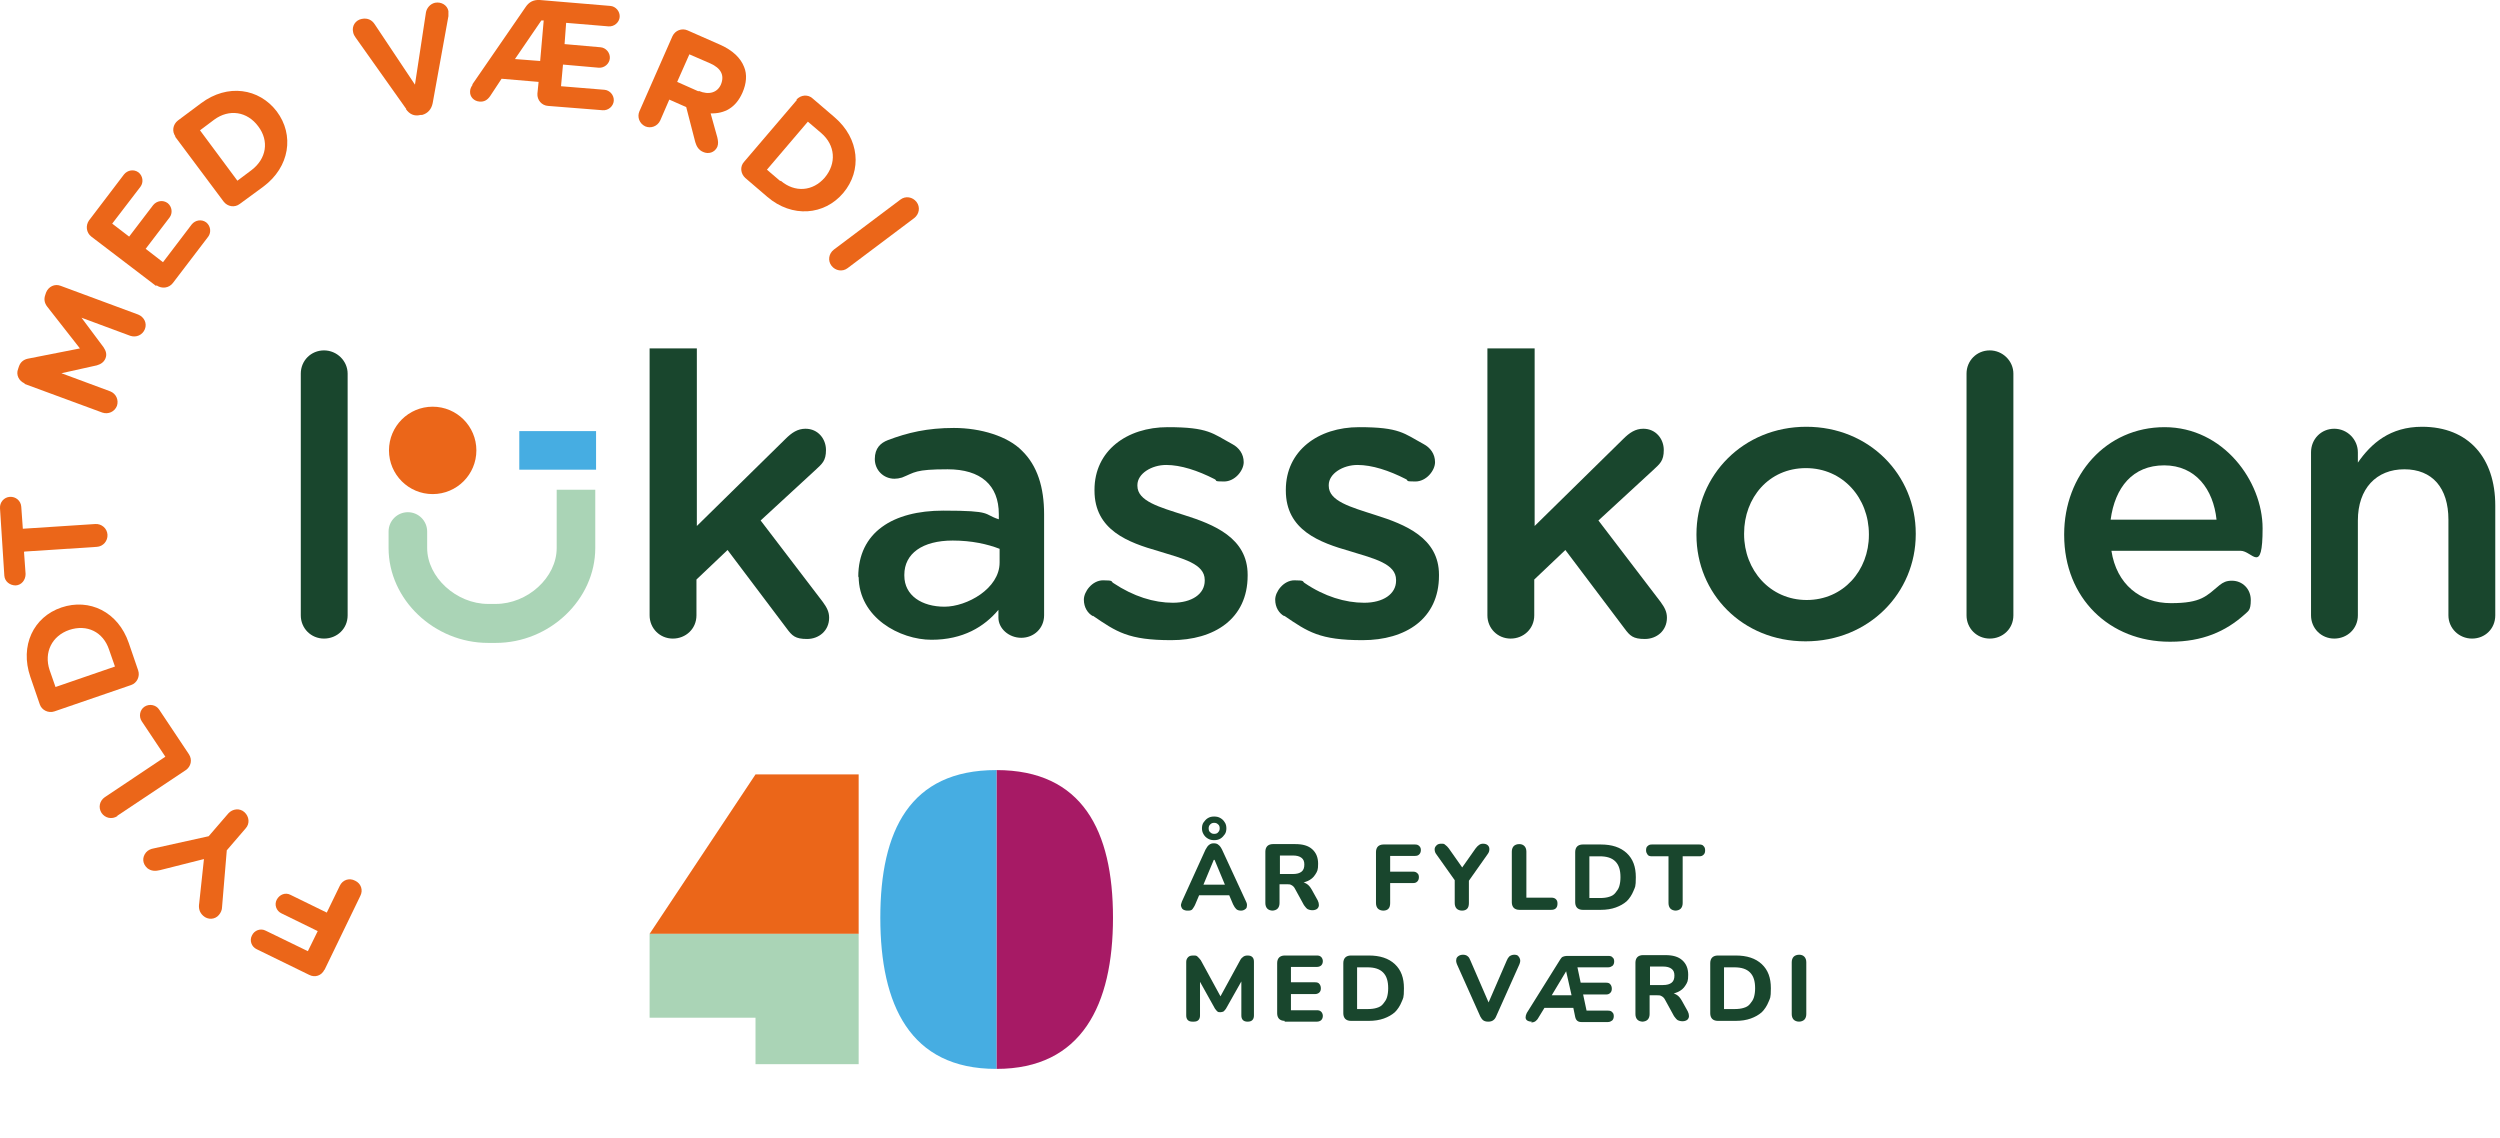 <?xml version="1.0" encoding="UTF-8"?>
<svg id="Layer_1" xmlns="http://www.w3.org/2000/svg" version="1.1" viewBox="0 0 635 289.1">
  <!-- Generator: Adobe Illustrator 29.7.1, SVG Export Plug-In . SVG Version: 2.1.1 Build 8)  -->
  <defs>
    <style>
      .st0 {
        fill: #eb6619;
      }

      .st1 {
        fill: #a71a65;
      }

      .st2 {
        fill: #46ade2;
      }

      .st3 {
        fill: #19462d;
      }

      .st4 {
        fill: #aad4b6;
      }
    </style>
  </defs>
  <g>
    <path class="st1" d="M253.1,195.6v75.9c21.7,0,29.6-16.3,29.6-38.4s-7.8-37.5-29.6-37.5Z"/>
    <polygon class="st0" points="218.1 196.7 191.9 196.7 165 237.2 218.1 237.2 218.1 196.7"/>
    <polygon class="st4" points="191.9 258.5 191.9 270.3 218.1 270.3 218.1 237.2 165 237.2 165 258.5 191.9 258.5"/>
    <path class="st2" d="M253.1,195.6s0,0-.1,0c-21.9,0-29.4,15.4-29.4,37.5s7.5,38.4,29.4,38.4,0,0,.1,0v-75.9Z"/>
  </g>
  <g>
    <path class="st3" d="M301.6,231.3c-.4,0-.8-.1-1.1-.3s-.4-.5-.5-.8,0-.7.2-1.2l6-13.2c.3-.5.5-.9.9-1.2s.7-.4,1.2-.4.9.1,1.2.4c.3.2.6.6.9,1.2l6.1,13.2c.2.4.3.8.2,1.2,0,.4-.2.6-.5.8s-.6.3-1,.3-.9-.1-1.2-.4-.5-.6-.8-1.2l-1.4-3.3,1.5,1h-9.8l1.5-1-1.4,3.3c-.2.5-.5.9-.7,1.2s-.6.4-1.1.4ZM308.3,218.4l-3,7.2-.6-.9h7.4l-.6.9-3-7.2h0ZM308.4,213.4c-.6,0-1.1-.1-1.6-.4s-.8-.6-1.1-1.1-.4-1-.4-1.5.1-1.1.4-1.5c.3-.4.6-.8,1.1-1.1s1-.4,1.6-.4,1.1.1,1.6.4c.5.3.8.6,1.1,1.1.3.4.4,1,.4,1.5s-.1,1.1-.4,1.5-.6.8-1.1,1.1c-.5.3-1,.4-1.6.4ZM308.4,211.8c.4,0,.8-.1,1-.4.3-.3.4-.6.4-1s-.1-.8-.4-1c-.3-.3-.6-.4-1-.4s-.7.1-1,.4-.4.6-.4,1,.1.8.4,1c.3.3.6.4,1,.4Z"/>
    <path class="st3" d="M323.3,231.3c-.6,0-1.1-.2-1.4-.5-.3-.3-.5-.8-.5-1.4v-13.1c0-.6.2-1.1.5-1.4.3-.3.8-.5,1.4-.5h5.7c1.9,0,3.3.4,4.3,1.3,1,.9,1.5,2.1,1.5,3.7s-.2,1.9-.7,2.7c-.5.8-1.1,1.3-2,1.7-.9.4-1.9.6-3.1.6l.2-.4h1c.7,0,1.2.2,1.7.5.5.3.9.8,1.3,1.5l1.5,2.7c.2.4.3.8.3,1.2,0,.4-.2.7-.4.9s-.7.4-1.2.4-.9-.1-1.3-.3c-.3-.2-.6-.6-.9-1l-2.3-4.2c-.2-.4-.5-.7-.9-.9-.3-.2-.7-.2-1.2-.2h-1.8v4.8c0,.6-.2,1.1-.5,1.4-.3.3-.8.5-1.4.5ZM325.1,222h3.3c1,0,1.7-.2,2.2-.6.5-.4.7-1,.7-1.8s-.2-1.3-.7-1.7c-.5-.4-1.2-.6-2.2-.6h-3.3v4.7Z"/>
    <path class="st3" d="M351.4,231.3c-.6,0-1.1-.2-1.4-.5-.3-.3-.5-.8-.5-1.4v-13c0-.6.2-1.1.5-1.4.3-.3.8-.5,1.4-.5h8c.5,0,.8.1,1.1.4s.4.6.4,1-.1.8-.4,1.1-.6.4-1.1.4h-6.3v4h5.8c.5,0,.8.1,1.1.4.3.2.4.6.4,1s-.1.8-.4,1.1-.6.4-1.1.4h-5.8v5.1c0,1.3-.6,1.9-1.8,1.9Z"/>
    <path class="st3" d="M371.4,231.3c-.6,0-1.1-.2-1.4-.5-.3-.3-.5-.8-.5-1.4v-6.8l.8,2.1-5.6-7.9c-.2-.3-.3-.7-.3-1.1,0-.4.2-.7.5-1s.7-.4,1.2-.4.7,0,1,.3c.3.2.6.5.9.9l3.8,5.4h-.8l3.8-5.4c.3-.4.6-.7.9-.9s.6-.3,1-.3.9.1,1.2.4c.3.3.4.6.4,1,0,.4-.1.8-.4,1.2l-5.5,7.8.7-2.1v6.8c0,1.3-.6,1.9-1.8,1.9Z"/>
    <path class="st3" d="M385.9,231.1c-.6,0-1.1-.2-1.4-.5-.3-.3-.5-.8-.5-1.4v-12.9c0-.6.2-1.1.5-1.4s.8-.5,1.4-.5,1,.2,1.3.5c.3.3.5.8.5,1.4v11.7h6.3c.5,0,.9.1,1.2.4s.4.6.4,1.1-.1.9-.4,1.2-.7.4-1.2.4h-8.1Z"/>
    <path class="st3" d="M402,231.1c-.6,0-1.1-.2-1.4-.5s-.5-.8-.5-1.4v-12.8c0-.6.2-1.1.5-1.4.3-.3.8-.5,1.4-.5h4.6c2.8,0,5,.7,6.6,2.2s2.3,3.5,2.3,6.1-.2,2.5-.6,3.5c-.4,1-1,1.9-1.7,2.6-.8.7-1.7,1.2-2.8,1.6-1.1.4-2.4.6-3.8.6h-4.6ZM403.8,228.1h2.6c.9,0,1.7-.1,2.3-.3.7-.2,1.2-.5,1.6-1s.8-1,1-1.7.3-1.4.3-2.3c0-1.8-.4-3.1-1.3-4s-2.2-1.3-4-1.3h-2.6v10.6Z"/>
    <path class="st3" d="M425.7,231.3c-.6,0-1.1-.2-1.4-.5-.3-.3-.5-.8-.5-1.4v-11.9h-4.2c-.5,0-.9-.1-1.1-.4s-.4-.6-.4-1.1.1-.9.4-1.1c.3-.3.6-.4,1.1-.4h12c.5,0,.9.1,1.1.4.3.3.4.6.4,1.1s-.1.8-.4,1.1-.6.4-1.1.4h-4.2v11.9c0,.6-.2,1.1-.5,1.4-.3.3-.8.5-1.4.5Z"/>
    <path class="st3" d="M302.9,259.5c-.5,0-.9-.1-1.2-.4-.3-.3-.4-.7-.4-1.2v-13.6c0-.5.2-.9.5-1.2s.7-.4,1.3-.4.8,0,1.1.3.5.5.8.9l5.4,9.9h-.8l5.4-9.9c.2-.4.5-.7.8-.9s.6-.3,1.1-.3.9.1,1.2.4.4.7.4,1.2v13.6c0,.5-.1.9-.4,1.2-.3.3-.7.4-1.2.4s-.9-.1-1.2-.4c-.3-.3-.4-.7-.4-1.2v-9.5h.5l-4.4,7.8c-.2.3-.4.5-.6.7-.2.1-.5.2-.8.2s-.6,0-.8-.2c-.2-.2-.4-.4-.6-.7l-4.4-7.9h.6v9.6c0,.5-.1.9-.4,1.2s-.7.4-1.2.4Z"/>
    <path class="st3" d="M326.3,259.3c-.6,0-1.1-.2-1.4-.5s-.5-.8-.5-1.4v-12.8c0-.6.2-1.1.5-1.4.3-.3.8-.5,1.4-.5h8.2c.5,0,.8.1,1.1.4.2.2.4.6.4,1s-.1.8-.4,1.1c-.2.2-.6.4-1.1.4h-6.6v3.9h6.1c.5,0,.9.1,1.1.4.2.2.4.6.4,1.1s-.1.8-.4,1.1c-.2.2-.6.4-1.1.4h-6.1v4.1h6.6c.5,0,.8.1,1.1.4.2.2.4.6.4,1s-.1.8-.4,1.1c-.2.2-.6.4-1.1.4h-8.2Z"/>
    <path class="st3" d="M343.1,259.3c-.6,0-1.1-.2-1.4-.5s-.5-.8-.5-1.4v-12.8c0-.6.2-1.1.5-1.4.3-.3.8-.5,1.4-.5h4.6c2.8,0,5,.7,6.6,2.2s2.3,3.5,2.3,6.1-.2,2.5-.6,3.5c-.4,1-1,1.9-1.7,2.6-.8.7-1.7,1.2-2.8,1.6-1.1.4-2.4.6-3.8.6h-4.6ZM344.8,256.3h2.6c.9,0,1.7-.1,2.3-.3.7-.2,1.2-.5,1.6-1s.8-1,1-1.7.3-1.4.3-2.3c0-1.8-.4-3.1-1.3-4s-2.2-1.3-4-1.3h-2.6v10.6Z"/>
    <path class="st3" d="M378,259.5c-.5,0-.9-.1-1.2-.3-.3-.2-.6-.6-.8-1l-5.9-13.2c-.2-.5-.3-.9-.2-1.3,0-.4.3-.7.6-.9s.7-.3,1.1-.3.9.1,1.2.4c.3.2.5.6.7,1.1l5.2,12h-1.2l5.2-12c.2-.5.4-.8.7-1.1.3-.2.7-.4,1.2-.4s.8.1,1,.3.4.5.5.9,0,.8-.2,1.3l-5.9,13.2c-.2.5-.5.8-.8,1-.3.2-.7.3-1.2.3Z"/>
    <path class="st3" d="M389.1,259.5c-.5,0-.9-.1-1.2-.3-.3-.2-.4-.5-.4-.8s.1-.7.3-1.1l8.5-13.6c.2-.3.4-.6.7-.7.3-.1.6-.2,1-.2h10.5c.5,0,.9.1,1.1.4.3.2.4.6.4,1s-.1.8-.4,1.1c-.3.2-.6.4-1.1.4h-8.9l.9-.8,1.2,5.7-1.2-1h7.4c.5,0,.9.1,1.1.4.2.2.4.6.4,1.1s-.1.8-.4,1.1-.6.4-1.1.4h-6.8l.8-1,1.3,6.1-1.2-1h6.4c.5,0,.9.1,1.1.4.3.2.4.6.4,1s-.1.8-.4,1.1c-.3.2-.6.4-1.1.4h-6.7c-.9,0-1.4-.4-1.6-1.3l-.7-3.4,1.2,1.1h-9l1.3-1-2.2,3.6c-.2.4-.5.6-.7.8-.3.2-.6.3-1.1.3ZM397.8,246.7l-4.2,7-.2-.9h6.7l-.7,1-1.6-7.1h0Z"/>
    <path class="st3" d="M417.3,259.5c-.6,0-1.1-.2-1.4-.5-.3-.3-.5-.8-.5-1.4v-13.1c0-.6.2-1.1.5-1.4.3-.3.8-.5,1.4-.5h5.7c1.9,0,3.3.4,4.3,1.3,1,.9,1.5,2.1,1.5,3.7s-.2,1.9-.7,2.7c-.5.8-1.1,1.3-2,1.7-.9.4-1.9.6-3.1.6l.2-.4h1c.7,0,1.2.2,1.7.5.5.3.9.8,1.3,1.5l1.5,2.7c.2.4.3.8.3,1.2,0,.4-.2.7-.4.9s-.7.4-1.2.4-.9-.1-1.3-.3c-.3-.2-.6-.6-.9-1l-2.3-4.2c-.2-.4-.5-.7-.9-.9-.3-.2-.7-.2-1.2-.2h-1.8v4.8c0,.6-.2,1.1-.5,1.4-.3.3-.8.5-1.4.5ZM419.1,250.2h3.3c1,0,1.7-.2,2.2-.6.5-.4.7-1,.7-1.8s-.2-1.3-.7-1.7c-.5-.4-1.2-.6-2.2-.6h-3.3v4.7Z"/>
    <path class="st3" d="M436.3,259.3c-.6,0-1.1-.2-1.4-.5s-.5-.8-.5-1.4v-12.8c0-.6.2-1.1.5-1.4.3-.3.8-.5,1.4-.5h4.6c2.8,0,5,.7,6.6,2.2s2.3,3.5,2.3,6.1-.2,2.5-.6,3.5c-.4,1-1,1.9-1.7,2.6-.8.7-1.7,1.2-2.8,1.6-1.1.4-2.4.6-3.8.6h-4.6ZM438,256.3h2.6c.9,0,1.7-.1,2.3-.3.7-.2,1.2-.5,1.6-1s.8-1,1-1.7.3-1.4.3-2.3c0-1.8-.4-3.1-1.3-4s-2.2-1.3-4-1.3h-2.6v10.6Z"/>
    <path class="st3" d="M457,259.5c-.6,0-1.1-.2-1.4-.5-.3-.3-.5-.8-.5-1.4v-13.2c0-.6.2-1.1.5-1.4.3-.3.8-.5,1.4-.5s1,.2,1.3.5.5.8.5,1.4v13.2c0,.6-.2,1.1-.5,1.4-.3.3-.8.5-1.4.5Z"/>
  </g>
  <g>
    <path class="st0" d="M82.4,246.3c-.7,1.5-2.4,2.1-3.9,1.3l-13.3-6.5c-1.3-.6-1.9-2.2-1.2-3.5.6-1.3,2.2-1.9,3.5-1.2l10.7,5.2,2.5-5.1-9.2-4.5c-1.3-.6-1.9-2.2-1.2-3.5s2.2-1.9,3.5-1.2l9.2,4.5,3.3-6.8c.7-1.5,2.4-2.1,3.9-1.3,1.5.7,2.1,2.4,1.3,3.9l-9.1,18.8Z"/>
    <path class="st0" d="M57.6,216l-1.2,14.4c0,.7-.3,1.4-.8,2-1,1.2-2.8,1.3-4,.2-1-.9-1.2-2-1-3.2l1.2-11.2-11.1,2.8c-1.2.3-2.3.3-3.3-.5-1.3-1.2-1.3-2.8-.3-4,.5-.6,1.3-.9,1.9-1l14-3.1,5-5.8c1.1-1.2,2.9-1.4,4.1-.3,1.2,1.1,1.4,2.9.3,4.1l-4.9,5.7Z"/>
    <path class="st0" d="M29.8,207.3c-1.4.9-3.1.5-4-.8-.9-1.4-.5-3.1.8-4l15.4-10.3-6-9c-.8-1.2-.5-2.9.7-3.7,1.2-.8,2.9-.5,3.7.7l7.6,11.4c.9,1.4.5,3.1-.8,4l-17.4,11.6Z"/>
    <path class="st0" d="M13.8,180.7c-1.5.5-3.2-.3-3.7-1.8l-2.4-7c-2.7-7.9.8-15.2,7.9-17.6h0c7.1-2.4,14.4,1.1,17.1,9l2.4,7c.5,1.5-.3,3.2-1.8,3.7l-19.5,6.7ZM27.7,165c-1.5-4.5-5.6-6.5-10.1-5h0c-4.4,1.5-6.5,5.7-5,10.2l1.5,4.3,15.1-5.2-1.5-4.3Z"/>
    <path class="st0" d="M6.1,140.2l.4,5.6c0,1.5-1,2.8-2.5,2.9-1.5,0-2.8-1-2.9-2.5L0,129.1c-.1-1.5,1-2.8,2.5-2.9s2.8,1,2.9,2.5l.4,5.6,18.4-1.2c1.6-.1,3,1.1,3.1,2.7.1,1.6-1.1,3-2.7,3.1l-18.4,1.2Z"/>
    <path class="st0" d="M6.3,97.4c-1.5-.6-2.3-2.2-1.7-3.7l.2-.6c.4-1.2,1.3-1.8,2.3-2l13.2-2.6-8.3-10.6c-.7-.9-.9-1.9-.5-3l.2-.6c.6-1.5,2.2-2.3,3.7-1.7l19.7,7.3c1.5.6,2.3,2.2,1.7,3.7-.6,1.5-2.2,2.2-3.7,1.7l-12.4-4.6,5.6,7.5c.6.9.9,1.8.5,2.8-.4,1-1.2,1.5-2.2,1.8l-9,2,12.4,4.6c1.5.6,2.2,2.2,1.7,3.7-.6,1.5-2.2,2.2-3.7,1.7l-19.8-7.3Z"/>
    <path class="st0" d="M39.6,72.6l-16.4-12.5c-1.3-1-1.5-2.8-.6-4.1l8.9-11.7c.9-1.1,2.5-1.4,3.7-.5,1.1.9,1.3,2.5.5,3.6l-7.2,9.4,4.3,3.3,6.1-8c.9-1.1,2.5-1.4,3.7-.5,1.1.9,1.3,2.5.5,3.6l-6.1,8,4.4,3.4,7.3-9.6c.9-1.1,2.5-1.4,3.7-.5,1.1.9,1.3,2.5.5,3.6l-9,11.8c-1,1.3-2.8,1.5-4.1.6Z"/>
    <path class="st0" d="M44.6,34.7c-1-1.3-.7-3.1.6-4.1l5.9-4.4c6.7-5,14.7-3.8,19.2,2.1h0c4.5,6,3.3,14.1-3.4,19.1l-6,4.4c-1.3,1-3.1.7-4.1-.6l-12.4-16.6ZM63.9,43.2c3.8-2.9,4.5-7.4,1.7-11.1h0c-2.8-3.8-7.4-4.5-11.2-1.7l-3.6,2.7,9.5,12.8,3.6-2.7Z"/>
    <path class="st0" d="M103.2,27.7l-12.9-18.2c-.3-.4-.5-.8-.6-1.3-.4-1.6.6-3.1,2.2-3.4,1.5-.3,2.6.3,3.3,1.4l10.2,15.3,2.8-18.4c.2-1,1-2.1,2.3-2.4,1.6-.3,3.1.6,3.4,2.1,0,.4,0,1,0,1.3l-4,22.1c-.3,1.5-1.2,2.6-2.7,3h-.4c-1.6.4-2.8-.2-3.7-1.5Z"/>
    <path class="st0" d="M120,21.4l13.5-19.6c.8-1.2,1.9-1.9,3.6-1.8l17.9,1.5c1.4.1,2.5,1.4,2.4,2.8-.1,1.4-1.4,2.5-2.8,2.4l-10.8-.9-.4,5.4,9.1.8c1.4.1,2.5,1.4,2.4,2.8-.1,1.4-1.4,2.5-2.8,2.4l-9.1-.8-.5,5.5,11,.9c1.4.1,2.5,1.4,2.4,2.8-.1,1.4-1.4,2.5-2.8,2.4l-13.9-1.1c-1.6-.1-2.8-1.5-2.7-3.1l.3-3-9.4-.8-2.9,4.4c-.7,1-1.5,1.5-2.7,1.4-1.4-.1-2.5-1.2-2.4-2.6,0-.6.3-1.2.6-1.6ZM137.2,15.5l.9-10.3h-.6c0,0-6.7,9.8-6.7,9.8l6.5.5Z"/>
    <path class="st0" d="M170.8,9.2c.7-1.5,2.4-2.1,3.8-1.5l8.4,3.7c3.1,1.4,5.1,3.3,6,5.6.8,1.9.6,4.2-.4,6.5h0c-1.7,3.9-4.6,5.4-8.1,5.3l1.7,6.1c.2.9.3,1.6,0,2.4-.7,1.5-2.3,1.9-3.6,1.3-1.2-.5-1.7-1.5-2-2.5l-2.3-8.9-4.3-1.9-2.3,5.3c-.7,1.5-2.4,2.1-3.8,1.5-1.5-.7-2.1-2.4-1.5-3.8l8.4-19.1ZM177.5,23.1c2.6,1.1,4.7.4,5.6-1.6h0c1-2.4,0-4.2-2.7-5.4l-5.3-2.3-3.1,7,5.4,2.4Z"/>
    <path class="st0" d="M202.3,25.3c1.1-1.2,2.9-1.4,4.1-.3l5.6,4.8c6.3,5.4,7,13.5,2.2,19.2h0c-4.8,5.7-13,6.4-19.3,1l-5.6-4.8c-1.2-1.1-1.4-2.9-.3-4.1l13.4-15.7ZM198.3,45.9c3.6,3.1,8.2,2.7,11.2-.8h0c3-3.6,2.7-8.2-.9-11.3l-3.4-2.9-10.4,12.2,3.4,2.9Z"/>
    <path class="st0" d="M228.7,50.7c1.3-1,3.1-.7,4.1.6s.7,3.1-.6,4.1l-16.9,12.7c-1.3,1-3.1.7-4.1-.6-1-1.3-.7-3.1.6-4.1l16.9-12.7Z"/>
  </g>
  <path class="st3" d="M76.4,94.9c0-3.3,2.6-5.9,5.9-5.9s6,2.7,6,5.9v61.4c0,3.4-2.7,5.9-6,5.9s-5.9-2.6-5.9-5.9v-61.4Z"/>
  <path class="st3" d="M165,88.5h12v45.1l22.5-22.1c1.6-1.6,3.1-2.6,5.1-2.6,3.2,0,5.2,2.6,5.2,5.4s-1,3.5-2.7,5.1l-13.9,12.8,15.8,20.7c1.1,1.5,1.6,2.6,1.6,4,0,3.3-2.6,5.4-5.6,5.4s-3.8-.8-5.2-2.7l-15-19.9-7.9,7.5v9.1c0,3.4-2.7,5.9-6,5.9s-5.9-2.6-5.9-5.9v-67.8Z"/>
  <path class="st3" d="M218,146.7v-.2c0-11.3,8.8-16.8,21.6-16.8s10,.9,14.1,2.2v-1.3c0-7.4-4.6-11.4-13-11.4s-8.3.8-11.6,2.1c-.7.2-1.3.3-1.9.3-2.8,0-5-2.2-5-5s1.5-4.1,3.3-4.8c5-1.9,10-3.1,16.8-3.1s13.7,2.1,17.3,5.8c3.9,3.8,5.6,9.3,5.6,16.1v25.7c0,3.3-2.6,5.7-5.8,5.7s-5.8-2.4-5.8-5.1v-2c-3.6,4.3-9,7.6-17,7.6s-18.5-5.6-18.5-16.1ZM253.9,143v-3.6c-3.1-1.2-7.1-2.1-11.9-2.1-7.7,0-12.3,3.3-12.3,8.7v.2c0,5.1,4.5,7.9,10.2,7.9s14-4.6,14-11.2Z"/>
  <path class="st3" d="M277.6,156.5c-1.3-.7-2.3-2.2-2.3-4.2s2.1-4.9,4.9-4.9,1.9.3,2.6.7c5.1,3.4,10.3,5,15.1,5s8.1-2.2,8.1-5.6v-.2c0-4.1-5.5-5.4-11.7-7.3-7.7-2.2-16.3-5.3-16.3-15.4v-.2c0-9.9,8.2-15.9,18.6-15.9s11.4,1.6,16.4,4.3c1.7.9,2.9,2.5,2.9,4.6s-2.2,4.9-5,4.9-1.6-.2-2.4-.6c-4.3-2.2-8.6-3.6-12.3-3.6s-7.3,2.2-7.3,5.1v.2c0,3.9,5.6,5.4,11.8,7.4,7.6,2.4,16.2,5.8,16.2,15.2v.2c0,11-8.5,16.4-19.4,16.4s-13.9-2.1-19.9-6.2Z"/>
  <path class="st3" d="M326.2,156.5c-1.3-.7-2.3-2.2-2.3-4.2s2.1-4.9,4.9-4.9,1.9.3,2.6.7c5,3.4,10.3,5,15.1,5s8.1-2.2,8.1-5.6v-.2c0-4.1-5.5-5.4-11.7-7.3-7.7-2.2-16.3-5.3-16.3-15.4v-.2c0-9.9,8.2-15.9,18.6-15.9s11.4,1.6,16.4,4.3c1.7.9,2.9,2.5,2.9,4.6s-2.2,4.9-5,4.9-1.6-.2-2.4-.6c-4.3-2.2-8.6-3.6-12.3-3.6s-7.3,2.2-7.3,5.1v.2c0,3.9,5.6,5.4,11.8,7.4,7.6,2.4,16.2,5.8,16.2,15.2v.2c0,11-8.5,16.4-19.4,16.4s-13.9-2.1-19.9-6.2Z"/>
  <path class="st3" d="M377.8,88.5h12v45.1l22.5-22.1c1.6-1.6,3.1-2.6,5.1-2.6,3.2,0,5.2,2.6,5.2,5.4s-1,3.5-2.7,5.1l-13.9,12.8,15.8,20.7c1.1,1.5,1.6,2.6,1.6,4,0,3.3-2.6,5.4-5.6,5.4s-3.8-.8-5.2-2.7l-15-19.9-7.9,7.5v9.1c0,3.4-2.7,5.9-6,5.9s-5.9-2.6-5.9-5.9v-67.8Z"/>
  <path class="st3" d="M430.9,135.9v-.2c0-15,11.9-27.3,27.9-27.3s27.8,12.2,27.8,27.1v.2c0,14.9-11.9,27.2-28,27.2s-27.7-12.2-27.7-27ZM474.7,135.9v-.2c0-9.2-6.6-16.8-16-16.8s-15.7,7.5-15.7,16.6v.2c0,9.1,6.6,16.7,15.9,16.7s15.8-7.5,15.8-16.5Z"/>
  <path class="st3" d="M499.5,94.9c0-3.3,2.6-5.9,5.9-5.9s6,2.7,6,5.9v61.4c0,3.4-2.7,5.9-6,5.9s-5.9-2.6-5.9-5.9v-61.4Z"/>
  <path class="st3" d="M551.1,163c-15.2,0-26.8-11-26.8-27.1v-.2c0-15,10.6-27.2,25.5-27.2s24.9,13.7,24.9,25.7-2.6,5.7-5.6,5.7h-32.8c1.3,8.5,7.3,13.3,15.1,13.3s9-1.8,12.4-4.6c.9-.7,1.7-1.1,3.1-1.1,2.7,0,4.8,2.1,4.8,4.9s-.7,2.8-1.6,3.7c-4.8,4.3-10.7,6.9-18.8,6.9ZM563,132c-.8-7.7-5.3-13.8-13.3-13.8s-12.5,5.6-13.6,13.8h26.8Z"/>
  <path class="st3" d="M587,114.9c0-3.4,2.6-6,5.9-6s6,2.7,6,6v2.6c3.4-4.9,8.2-9.1,16.3-9.1,11.8,0,18.6,7.9,18.6,20v27.9c0,3.4-2.6,5.9-5.9,5.9s-6-2.6-6-5.9v-24.3c0-8.1-4.1-12.8-11.2-12.8s-11.8,4.9-11.8,13v24.1c0,3.4-2.7,5.9-6,5.9s-5.9-2.6-5.9-5.9v-41.4Z"/>
  <g>
    <path class="st4" d="M141.4,139.2c0,7.5-7.4,14.2-15.5,14.2h-1.9c-8.1,0-15.5-6.8-15.5-14.2v-4.2c0-2.7-2.2-4.9-4.9-4.9s-4.9,2.2-4.9,4.9v4.2c0,13.1,11.6,24.1,25.3,24.1h1.9c13.7,0,25.3-11,25.3-24.1v-14.8h-9.8v14.8Z"/>
    <circle class="st0" cx="109.9" cy="114.4" r="11.1"/>
    <rect class="st2" x="131.9" y="109.5" width="19.5" height="9.8"/>
  </g>
</svg>